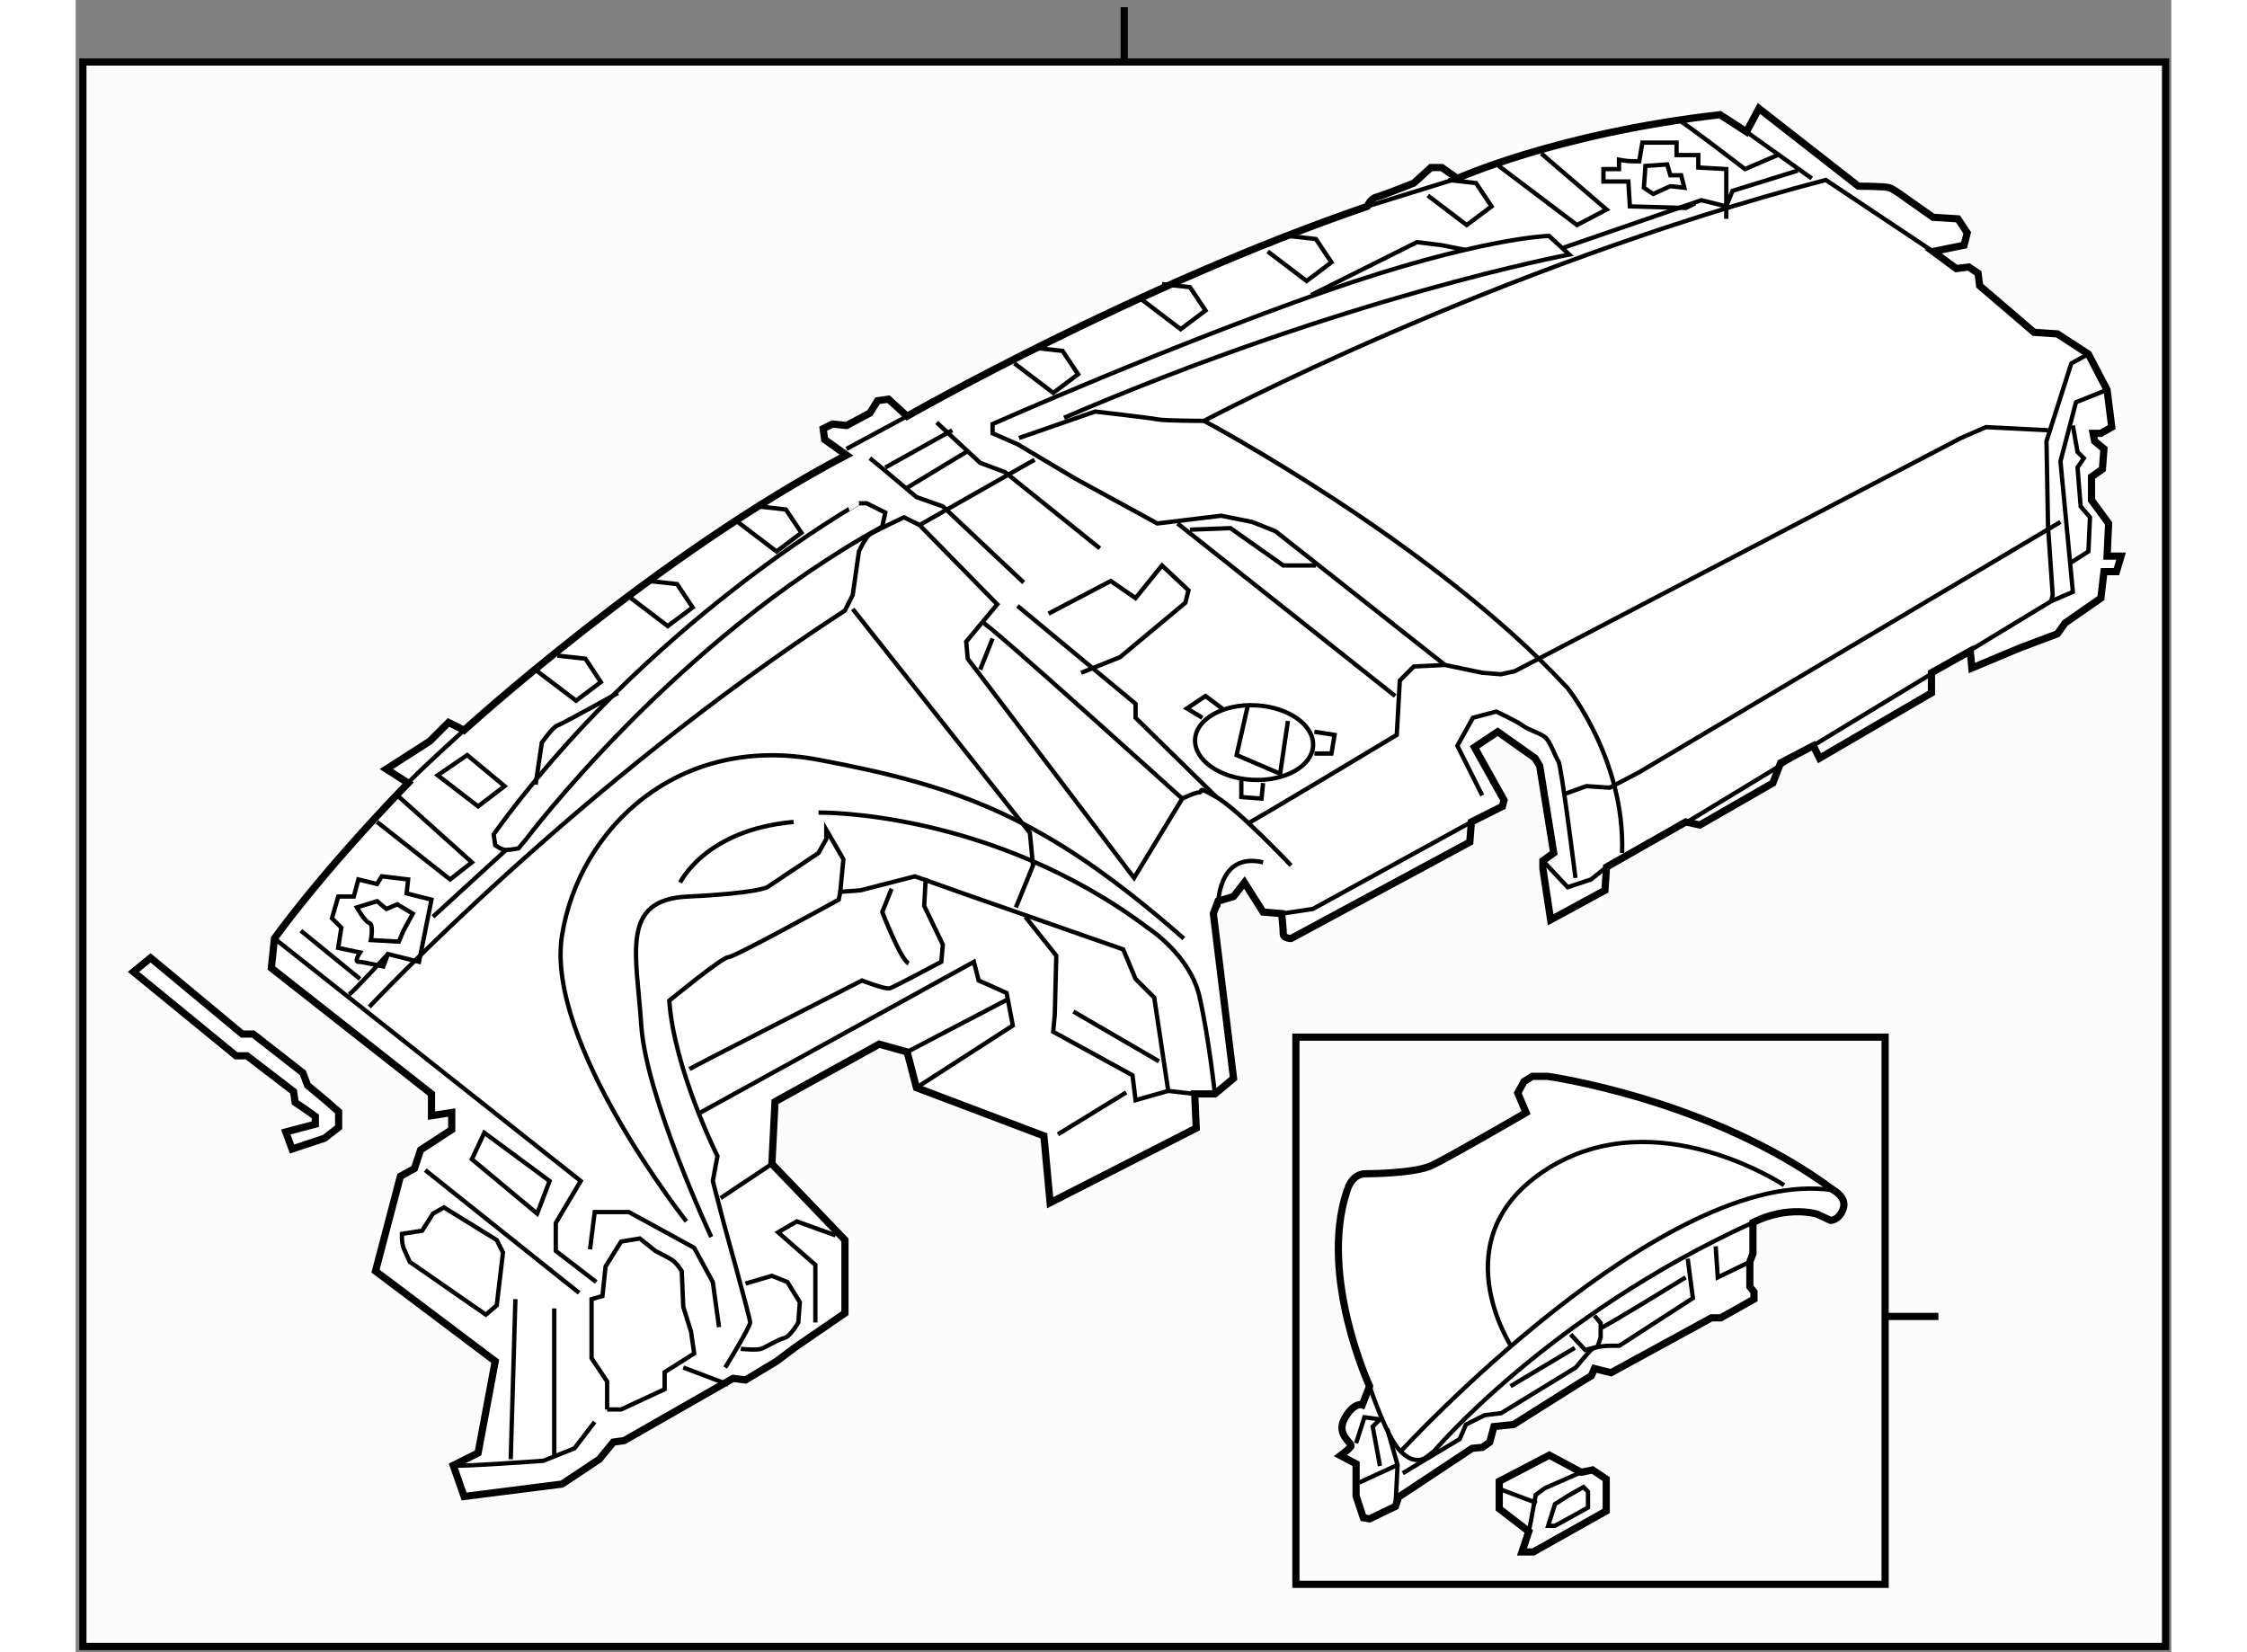 <?xml version="1.0" encoding="utf-8"?>
<!-- Generator: Adobe Illustrator 15.1.0, SVG Export Plug-In . SVG Version: 6.00 Build 0)  -->
<!DOCTYPE svg PUBLIC "-//W3C//DTD SVG 1.1//EN" "http://www.w3.org/Graphics/SVG/1.1/DTD/svg11.dtd">
<svg version="1.1" xmlns="http://www.w3.org/2000/svg" xmlns:xlink="http://www.w3.org/1999/xlink" x="0px" y="0px" width="244.8px"
	 height="180px" viewBox="94.729 40.5 145.528 114.734" enable-background="new 0 0 244.8 180" xml:space="preserve">
	
<rect x="94.729" y="40.5" width="145.528" height="114.734" fill="#808080" stroke="none"/>
	
<g><rect x="95.229" y="44.804" fill="#FCFCFC" stroke="#000000" stroke-width="0.5" width="144.628" height="110.03"></rect><line fill="none" stroke="#000000" stroke-width="0.5" x1="167.543" y1="44.818" x2="167.543" y2="41"></line></g><g><path fill="#FFFFFF" stroke="#000000" stroke-width="0.5" d="M108.318,107.724l0.214-2.05c0,0,3.026-4.317,9.283-10.797
				l-1.51-0.97l3.023-1.944l1.294-1.296l1.079,0.542c0,0,13.386-12.198,26.554-19.107l-1.514-1.078l-0.105-0.755l0.647-0.324
				l0.972,0.105l1.622-0.862l0.539-0.862l0.756-0.107l1.293,1.185c0,0,15.865-9.065,31.952-14.57c0,0,0.214-0.54,0.644-0.647
				c0.432-0.107,2.593-0.972,2.593-0.972l1.187-1.079h0.758l1.08,0.756c0,0,6.906-3.133,18.239-4.427l1.836,1.188l0.864-1.62
				l6.909,5.397c0,0,1.834,0,2.158,0.107s1.185,0.756,1.185,0.756l1.838,1.296l1.729,0.109l0.646,0.972l-0.219,0.859l-2.156,0.434
				l1.616,1.187l0.866-0.107l0.647,0.434l0.106,0.862l3.779,3.238l1.619,0.109l2.157,1.401l1.296,2.485l0.326,2.589l-0.756,0.432
				h-0.54l0.106,0.542l0.647,0.537l-0.105,1.404l-0.757,0.538v1.618l1.188,1.619l-0.109,2.269h0.973l-0.324,1.077h-0.864
				l-0.214,1.839l-2.483,1.727l-0.54,0.753l-2.591,0.972l-3.346,1.403l-0.11-1.185l-2.696,1.512v1.401l-7.771,4.533l-0.433-0.864
				l-2.27,1.188l-0.538,1.401l-5.072,2.914l-0.971-0.213l-5.508,3.131l-0.11,1.617l-3.772,2.049l-0.539-3.558v-0.542l0.754-0.542
				l-0.975-6.044l-0.32-0.538l-2.594-1.836l-1.616,1.078l2.051,3.673l-0.109,0.43l-2.156,1.082l-0.109,1.401l-12.413,6.694
				c0,0-0.541,0-0.541-0.323c0-0.328-0.107-1.405-0.107-1.405l-1.294-0.109l-1.296-2.05l-0.756,0.972l-1.077,0.321l-0.325,0.866
				l1.402,11.44l-1.294,1.08h-1.401l0.104,2.375l-10.146,5.182l-0.432-4.644l-8.851-3.346l-0.648-2.482l-1.94-0.54l-7.234,3.996
				l-0.216,4.319l5.073,5.285v5.077l-3.455,2.373l-1.294,0.972l-2.158,1.296l-0.865-0.109l-7.556,4.318l-0.755,0.107l-0.972,1.188
				l-1.616,1.078l-0.976,0.647l-6.8,0.863l-0.754-2.158l1.726-0.863l1.189-6.368l-8.313-6.261l1.729-6.585l0.971-0.54l0.434-1.294
				l2.158-1.404v-1.188l-1.405,0.217v-0.864v-0.647L108.318,107.724z"></path><polyline fill="none" stroke="#000000" stroke-width="0.3" points="108.532,105.674 129.799,122.511 128.069,125.426 
				128.069,127.366 130.879,129.528 		"></polyline><path fill="none" stroke="#000000" stroke-width="0.3" d="M131.634,138.379v-1.944l-1.081-1.619v-4.101l0.757-0.215l0.217-2.053
				l1.079-1.729l1.295-0.215l1.079,0.862c0,0,0.863,0.434,1.188,0.647c0.323,0.22,0.647,0.759,0.647,0.759l0.108,2.481l0.539,1.727
				l0.218,1.511l-2.053,1.296v1.188l-3.021,1.403H131.634z"></path><path fill="none" stroke="#000000" stroke-width="0.3" d="M117.926,128.124l-0.434-0.972c0,0-0.105-0.324-0.105-0.648
				c0-0.323,0-0.323,0-0.323l1.401-0.216l0.755-1.188l0.758-0.43l3.668,2.264l0.434,0.864l-0.434,3.673l-0.756,0.646L117.926,128.124
				z"></path><line fill="none" stroke="#000000" stroke-width="0.3" x1="119.004" y1="121.755" x2="129.691" y2="130.282"></line><polygon fill="none" stroke="#000000" stroke-width="0.3" points="123.105,119.163 122.242,121 126.776,124.777 127.639,122.511 
						"></polygon><path fill="none" stroke="#000000" stroke-width="0.3" d="M120.948,142.265c0.322,0.105,6.258-0.324,6.258-0.324l2.161-0.864
				l1.403-1.834"></path><line fill="none" stroke="#000000" stroke-width="0.3" x1="125.265" y1="130.715" x2="124.94" y2="141.834"></line><line fill="none" stroke="#000000" stroke-width="0.3" x1="127.963" y1="131.361" x2="127.963" y2="141.617"></line><path fill="none" stroke="#000000" stroke-width="0.3" d="M139.836,135.463c0,0,1.729-2.804,1.729-3.126
				c0-0.328-1.835-6.911-1.835-6.911l-0.757-2.915l0.324-1.727c0,0-3.021-6.045-3.346-10.796c0,0,3.671-3.02,4.102-3.02
				c0.434,0,7.665-3.995,7.665-3.995l0.107-0.541l1.403-0.106l3.776-0.97l3.346,1.184l11.12,3.888l0.86,2.051l1.297,1.295
				l0.973,6.479l1.838,0.214"></path><line fill="none" stroke="#000000" stroke-width="0.3" x1="162.935" y1="119.271" x2="167.685" y2="116.359"></line><polyline fill="none" stroke="#000000" stroke-width="0.3" points="160.669,104.16 162.826,106.861 162.721,110.961 
				162.612,112.149 168.118,115.17 168.331,116.9 170.601,116.252 		"></polyline><line fill="none" stroke="#000000" stroke-width="0.3" x1="164.015" y1="110.746" x2="169.953" y2="114.198"></line><polyline fill="none" stroke="#000000" stroke-width="0.3" points="138.108,117.761 157.106,107.291 157.432,108.587 
				159.375,109.453 159.806,111.716 153.114,116.033 		"></polyline><line fill="none" stroke="#000000" stroke-width="0.3" x1="152.466" y1="113.551" x2="159.481" y2="109.881"></line><line fill="none" stroke="#000000" stroke-width="0.3" x1="139.513" y1="123.7" x2="143.075" y2="121.326"></line><path fill="none" stroke="#000000" stroke-width="0.3" d="M141.241,129.635l1.834-0.539l1.079,0.433l0.863,1.401l-0.107,1.407
				c0,0-0.541,0.969-0.972,1.077c-0.433,0.105-1.296,0.647-1.619,0.754c-0.324,0.108-1.401,0-1.401,0"></path><polyline fill="none" stroke="#000000" stroke-width="0.3" points="146.095,132.337 146.095,128.339 143.506,126.073 
				144.802,125.317 147.502,126.29 		"></polyline><line fill="none" stroke="#000000" stroke-width="0.3" x1="136.923" y1="135.463" x2="140.053" y2="136.65"></line><path fill="none" stroke="#000000" stroke-width="0.3" d="M137.139,125.317c0,0-9.824-12.413-8.637-19.861
				c1.189-7.449,8.097-14.031,17.811-12.196c9.714,1.831,15.652,3.884,25.369,12.414"></path><polyline fill="none" stroke="#000000" stroke-width="0.3" points="130.446,127.259 130.771,124.669 133.145,124.669 
				137.68,127.152 138.973,129.528 139.405,132.659 		"></polyline><path fill="none" stroke="#000000" stroke-width="0.3" d="M138.864,126.397c0,0-4.532-9.717-4.856-14.682
				c-0.321-4.964-1.511-8.742,3.238-8.958c4.749-0.218,5.505-0.646,5.505-0.646l3.562-2.378l0.539-0.969v-0.646l1.19,2.051
				l-0.217,2.264"></path><path fill="none" stroke="#000000" stroke-width="0.3" d="M136.707,101.786c0,0,1.727-3.668,7.879-4.208"></path><path fill="none" stroke="#000000" stroke-width="0.3" d="M146.313,96.928c0,0,11.982-0.214,22.993,8.095
				c0,0,2.805,1.839,3.453,4.643c0.649,2.807,1.081,6.801,1.081,6.801"></path><path fill="none" stroke="#000000" stroke-width="0.3" d="M137.354,114.739c0.326-0.217,11.983-6.152,11.983-6.152
				s1.617,0.647,1.942,0.539c0.323-0.108,3.56-1.835,3.56-1.835l0.11-1.189l-1.296-2.696l0.108-1.941"></path><path fill="none" stroke="#000000" stroke-width="0.3" d="M151.388,102.219l-0.648,1.617c0,0,1.296,3.347,1.835,3.563"></path><path fill="none" stroke="#000000" stroke-width="0.3" d="M174.057,103.513c0,0-0.11-3.885,3.129-3.132"></path><path fill="none" stroke="#000000" stroke-width="0.3" d="M176.105,97.685c0.322-0.106,10.364-6.151,10.364-6.151l0.212-3.778
				l0.973-0.973l2.161-0.106l2.59,0.541l1.293,0.106l0.972-0.216l30.979-16.191l1.73-0.756l4.316,0.217"></path><polyline fill="none" stroke="#000000" stroke-width="0.3" points="234.5,65.086 233.313,65.732 231.588,71.134 231.695,77.068 
				232.019,81.817 231.912,82.249 206.115,97.901 		"></polyline><path fill="none" stroke="#000000" stroke-width="0.3" d="M192.405,95.738l-1.727-3.451l1.079-1.943l1.617-0.43
				c0,0,1.402,0.647,1.837,0.972c0.431,0.323,1.296,0.539,1.619,0.861c0.324,0.325,0.646,1.295,0.863,1.622
				c0.216,0.32,1.185,8.095,1.185,8.095"></path><polyline fill="none" stroke="#000000" stroke-width="0.3" points="196.616,100.275 198.34,102.111 199.96,101.571 
				201.038,100.709 		"></polyline><polyline fill="none" stroke="#000000" stroke-width="0.3" points="198.125,95.633 199.635,95.091 201.255,95.2 203.306,94.123 
				232.559,76.744 		"></polyline><polyline fill="none" stroke="#000000" stroke-width="0.3" points="235.796,67.571 233.637,68.432 232.559,72.535 233.42,81.602 
				231.912,82.249 		"></polyline><polyline fill="none" stroke="#000000" stroke-width="0.3" points="233.42,70.05 233.744,71.888 234.179,72.317 233.744,72.965 
				233.961,75.667 234.608,76.421 234.5,78.794 233.313,79.551 		"></polyline><polyline fill="none" stroke="#000000" stroke-width="0.3" points="178.479,103.945 180.639,103.621 191.65,97.578 		"></polyline><path fill="none" stroke="#000000" stroke-width="0.3" d="M115.118,110.421c0,0,14.573-15.544,33.03-27.524l0.541-1.079
				l0.431-3.023c0,0,0.43-0.972,0.758-1.185c0.32-0.217,2.369-1.188,2.369-1.188l1.082,0.54l5.397,5.504l-2.158,2.592l0.109,1.187
				l11.549,15.221l3.345-5.506c0,0,0.867-0.434,1.188-0.434c0.323,0-0.32-0.539,1.188,0.324c1.512,0.865,5.182,4.751,5.182,4.751"></path><path fill="none" stroke="#000000" stroke-width="0.3" d="M189.815,86.676l-11.767-9.283l-1.621-0.648l-2.157-0.432l-4.427,0.538
				l-5.722-3.128l-3.992-2.377l-1.727-0.754v-0.647c0,0,12.197-5.398,22.991-9.176c10.791-3.778,15.648-3.888,15.648-3.888
				l1.406,1.296c0,0-15.544,2.913-35.081,11.335"></path><path fill="none" stroke="#000000" stroke-width="0.3" d="M160.235,70.916l5.291-1.837c0,0,3.779,0.433,4.317,0.541
				c0.542,0.106,3.238,0.106,3.238,0.106s15.866,8.419,25.258,18.566c0,0,3.996,4.967,3.777,11.44"></path><path fill="none" stroke="#000000" stroke-width="0.3" d="M173.082,69.727c0,0,20.077-10.686,43.177-16.73l7.449,4.966"></path><line fill="none" stroke="#000000" stroke-width="0.3" x1="210.754" y1="49.651" x2="215.288" y2="52.89"></line><line fill="none" stroke="#000000" stroke-width="0.3" x1="153.329" y1="76.961" x2="161.316" y2="72.427"></line><path fill="none" stroke="#000000" stroke-width="0.3" d="M149.878,72.317c0.429,0.324,3.236,2.702,3.236,2.702l1.835,0.647
				l5.612,5.287"></path><polyline fill="none" stroke="#000000" stroke-width="0.3" points="154.518,69.836 157.54,72.642 159.268,73.289 165.85,78.581 		
				"></polyline><line fill="none" stroke="#000000" stroke-width="0.3" x1="150.954" y1="72.965" x2="155.598" y2="70.377"></line><line fill="none" stroke="#000000" stroke-width="0.3" x1="148.256" y1="71.671" x2="152.466" y2="69.402"></line><line fill="none" stroke="#000000" stroke-width="0.3" x1="152.466" y1="74.37" x2="156.568" y2="71.888"></line><polyline fill="none" stroke="#000000" stroke-width="0.3" points="160.13,82.573 168.331,89.372 168.331,90.344 173.946,95.849 
						"></polyline><path fill="none" stroke="#000000" stroke-width="0.3" d="M157.756,83.762c0.323,0,13.815,12.196,13.815,12.196"></path><line fill="none" stroke="#000000" stroke-width="0.3" x1="157.54" y1="86.998" x2="158.403" y2="84.839"></line><line fill="none" stroke="#000000" stroke-width="0.3" x1="171.248" y1="76.851" x2="186.359" y2="88.833"></line><polyline fill="none" stroke="#000000" stroke-width="0.3" points="172.11,77.282 174.918,77.174 178.587,79.767 180.853,79.767 
						"></polyline><polyline fill="none" stroke="#000000" stroke-width="0.3" points="162.287,83.113 166.609,80.846 168.331,82.035 170.167,79.767 
				172.005,81.493 171.788,82.358 167.254,86.135 164.556,87.217 		"></polyline><polyline fill="none" stroke="#000000" stroke-width="0.3" points="148.689,82.79 160.991,98.332 161.21,100.6 160.021,103.513 		
				"></polyline><path fill="none" stroke="#000000" stroke-width="0.3" d="M123.755,98.439l0.108,0.755c0,0,0.43,0.327,0.753,0.327
				c0.324,0,0.865-0.109,0.865-0.109l0.54-0.647c0,0,10.362-13.817,24.718-21.696l0.215-0.974l-1.296-0.646h-0.538
				C149.12,75.449,134.332,83.762,123.755,98.439z"></path><path fill="none" stroke="#000000" stroke-width="0.3" d="M126.667,94.985l0.433-2.913c0,0,0.755-1.081,1.078-1.187
				c0.324-0.108,4.212-2.268,4.212-2.268"></path><path fill="none" stroke="#000000" stroke-width="0.3" d="M113.175,104.917l-0.215,1.405l1.511,0.321c0,0-0.43,0.647-0.108,0.647
				c0.324,0,1.728,0.325,1.728,0.325l0.324-0.864l2.158,0.539l0.863-4.317l-1.725-0.434l0.104-0.969l-1.834-0.215l-0.323,0.534
				l-1.296-0.319l-0.321,1.187h-1.081l-0.434,1.511L113.175,104.917z"></path><path fill="none" stroke="#000000" stroke-width="0.3" d="M114.255,103.513l1.403-0.434l0.647,0.542l0.756-0.324l1.079,0.648
				l-0.648,1.187l-0.323,0.758l-1.942-0.109c0,0,0.216-1.078-0.108-1.187C114.795,104.484,114.255,103.513,114.255,103.513z"></path><line fill="none" stroke="#000000" stroke-width="0.3" x1="110.367" y1="105.132" x2="114.471" y2="108.479"></line><path fill="none" stroke="#000000" stroke-width="0.3" d="M113.716,109.56c0.325-0.218,2.698-2.808,2.698-2.808"></path><line fill="none" stroke="#000000" stroke-width="0.3" x1="119.543" y1="104.16" x2="124.616" y2="99.521"></line><path fill="none" stroke="#000000" stroke-width="0.3" d="M117.815,94.877c0.539-0.648,3.887-3.668,3.887-3.668"></path><polyline fill="none" stroke="#000000" stroke-width="0.3" points="115.658,97.578 120.731,101.571 122.242,100.381 
				116.954,95.633 		"></polyline><polygon fill="none" stroke="#000000" stroke-width="0.3" points="119.867,94.337 122.674,96.496 124.511,95.091 121.916,92.935 
						"></polygon><polyline fill="none" stroke="#000000" stroke-width="0.3" points="126.776,87.107 129.478,89.157 131.2,87.864 130.124,86.243 
				128.178,86.028 		"></polyline><polyline fill="none" stroke="#000000" stroke-width="0.3" points="133.145,81.925 135.843,83.977 137.571,82.683 136.49,81.06 
				134.546,80.846 		"></polyline><polyline fill="none" stroke="#000000" stroke-width="0.3" points="159.915,65.732 162.612,67.784 164.341,66.489 163.26,64.869 
				161.316,64.654 		"></polyline><polyline fill="none" stroke="#000000" stroke-width="0.3" points="168.766,61.309 171.463,63.357 173.189,62.063 172.11,60.442 
				170.167,60.229 		"></polyline><polyline fill="none" stroke="#000000" stroke-width="0.3" points="140.699,76.744 143.399,78.794 145.127,77.498 144.046,75.879 
				142.104,75.667 		"></polyline><polyline fill="none" stroke="#000000" stroke-width="0.3" points="177.51,57.962 180.207,60.013 181.934,58.717 180.853,57.099 
				178.911,56.881 		"></polyline><polyline fill="none" stroke="#000000" stroke-width="0.3" points="188.627,54.077 191.326,56.127 193.052,54.832 191.973,53.213 
				190.031,52.996 		"></polyline><line fill="none" stroke="#000000" stroke-width="0.3" x1="184.418" y1="54.832" x2="190.679" y2="52.89"></line><polyline fill="none" stroke="#000000" stroke-width="0.3" points="180.532,60.984 187.872,57.314 189.599,57.528 191.218,57.853 
						"></polyline><polyline fill="none" stroke="#000000" stroke-width="0.3" points="197.91,57.747 207.623,54.402 209.353,54.832 209.782,53.753 
				214.315,52.348 		"></polyline><polyline fill="none" stroke="#000000" stroke-width="0.3" points="193.269,51.809 198.987,56.127 201.038,55.05 196.508,51.162 
						"></polyline><path fill="none" stroke="#000000" stroke-width="0.3" d="M206.115,48.894c0.321,0.109,4.533,3.349,4.533,3.349l2.266-0.972"></path><path fill="none" stroke="#000000" stroke-width="0.3" d="M207.193,54.614l-0.647,0.326l-3.888-0.108l-0.107-1.727h-1.729v-0.863
				h1.081v-0.647c0,0,0.539,0.105,0.972,0.105c0.431,0,0.431,0,0.431,0l0.219-1.296h2.374v0.866h1.511v0.863l1.943,0.108v3.455"></path><polygon fill="none" stroke="#000000" stroke-width="0.3" points="203.738,52.025 203.63,53.536 204.277,53.969 205.467,53.429 
				206.437,53.536 206.221,52.672 205.467,52.672 205.249,51.918 		"></polygon><path fill="none" stroke="#000000" stroke-width="0.3" d="M180.658,92.293c-0.081,1.431-1.979,2.485-4.238,2.36
				c-2.264-0.127-4.034-1.385-3.955-2.813c0.08-1.427,1.981-2.485,4.243-2.358C178.966,89.604,180.737,90.864,180.658,92.293z"></path><polyline fill="none" stroke="#000000" stroke-width="0.3" points="172.975,90.344 171.896,89.696 173.189,88.833 174.486,89.806 
						"></polyline><polyline fill="none" stroke="#000000" stroke-width="0.3" points="175.675,94.553 175.675,95.849 177.076,95.958 177.186,94.877 
						"></polyline><polyline fill="none" stroke="#000000" stroke-width="0.3" points="176.105,89.59 175.348,92.935 178.37,94.229 178.911,90.562 		
				"></polyline><polyline fill="none" stroke="#000000" stroke-width="0.3" points="180.747,92.827 181.934,92.827 182.152,91.533 180.747,91.315 
						"></polyline></g>



	
<g><polygon fill="#FFFFFF" stroke="#000000" stroke-width="0.5" points="98.743,107.988 105.867,113.817 106.622,113.817 
			109.861,116.299 109.968,117.055 110.616,117.487 111.372,118.026 111.372,118.565 109.32,119.105 109.753,120.292 112.02,119.537 
			112.99,118.781 112.99,117.702 112.127,116.946 110.831,115.867 110.508,115.004 107.055,112.307 106.298,112.307 99.931,107.017 	
			"></polygon></g>



	
<g><rect x="179.465" y="112.521" fill="#FCFCFC" stroke="#000000" stroke-width="0.5" width="40.917" height="38"></rect><line fill="none" stroke="#000000" stroke-width="0.5" x1="220.416" y1="131.917" x2="224.083" y2="131.917"></line></g><g><path fill="#FFFFFF" stroke="#000000" stroke-width="0.5" d="M184.294,122.01c0,0,3.383-0.001,4.605-0.577
				c1.224-0.574,6.549-3.669,6.549-3.669l-0.577-1.366l0.433-0.793l0.575-0.359h1.08c0,0,11.37,1.583,19.86,7.916
				c0,0,0.935,0.501,0.647,1.294c-0.288,0.793-0.864,0.793-0.864,0.793l-0.936-0.432c0,0-2.014-0.647-4.461,0.575v2.158l-0.216,0.575
				v1.728l0.286,0.36v0.503l-2.301,1.296h-0.647l-6.98,3.814l-1.15-0.289l-0.216,0.504l-0.721,0.433l-4.676,2.949l-1.368,0.144
				l-0.289,1.079l-0.501,0.361l-0.722,0.07l-5.107,3.383l-0.217,0.647l-1.798,0.864l-0.433-0.073l-0.504-1.511v-2.231l-1.08-0.575
				c0,0,0.577-0.431,0.721-0.647c0.144-0.216-1.08-0.79-0.432-1.942c0.647-1.151,1.222-0.936,1.222-0.936l0.506-1.296
				c0,0-3.527-7.626-1.584-13.527C182.999,123.232,183.285,122.01,184.294,122.01z"></path><path fill="none" stroke="#000000" stroke-width="0.3" d="M184.583,136.76c0,0,1.151,3.524,2.157,4.533
				c1.007,1.009,1.728,0.432,1.728,0.432l0.575-0.432c0,0,7.916-9.426,22.163-15.901"></path><polyline fill="none" stroke="#000000" stroke-width="0.3" points="185.805,139.711 186.524,142.229 186.381,145.107 		"></polyline><line fill="none" stroke="#000000" stroke-width="0.3" x1="183.862" y1="143.451" x2="186.524" y2="142.229"></line><polyline fill="none" stroke="#000000" stroke-width="0.3" points="183.646,140.718 184.224,138.919 185.303,139.063 
				184.798,139.566 185.303,142.302 		"></polyline><path fill="none" stroke="#000000" stroke-width="0.3" d="M186.884,142.804l3.958-2.374l0.433-1.007l1.294-0.648l1.152-0.142
				l5.181-3.169c0,0,0.936-1.151,1.15-1.294c0.216-0.144,0.866-0.217,1.226-0.217c0.358,0,0.646,0,0.646,0l5.108-3.308l-0.359-2.736"></path><polyline fill="none" stroke="#000000" stroke-width="0.3" points="208.616,127.046 208.759,129.205 210.99,128.125 		"></polyline><line fill="none" stroke="#000000" stroke-width="0.3" x1="194.368" y1="136.76" x2="198.829" y2="134.099"></line><polyline fill="none" stroke="#000000" stroke-width="0.3" points="198.541,133.163 199.549,134.242 200.412,134.026 
				200.629,133.379 200.629,132.372 200.197,131.867 		"></polyline><path fill="none" stroke="#000000" stroke-width="0.3" d="M200.629,132.73c0.648-0.288,5.899-3.525,5.899-3.525"></path><path fill="none" stroke="#000000" stroke-width="0.3" d="M186.74,141.293c0,0,18.352-20.005,30.079-18.132"></path><path fill="none" stroke="#000000" stroke-width="0.3" d="M213.365,122.802c0,0-8.851-5.901-16.406-1.152
				c-7.555,4.749-2.52,12.377-2.52,12.377"></path></g>



	
<g><polygon fill="#FFFFFF" stroke="#000000" stroke-width="0.5" points="195.166,148.27 195.638,146.85 193.585,145.27 
				193.585,143.37 197.063,141.551 199.276,142.737 200.065,142.578 201.015,143.212 201.015,145.425 195.957,148.27 		"></polygon><polyline fill="none" stroke="#000000" stroke-width="0.3" points="195.638,146.85 195.797,146.059 196.115,144.317 
				196.744,143.845 199.276,142.737 		"></polyline><line fill="none" stroke="#000000" stroke-width="0.3" x1="193.663" y1="143.923" x2="196.191" y2="144.872"></line><polygon fill="none" stroke="#000000" stroke-width="0.3" points="196.982,146.455 197.457,144.95 198.324,144.397 
				199.435,143.765 199.749,144.083 199.749,145.189 197.457,146.455 		"></polygon></g>


</svg>